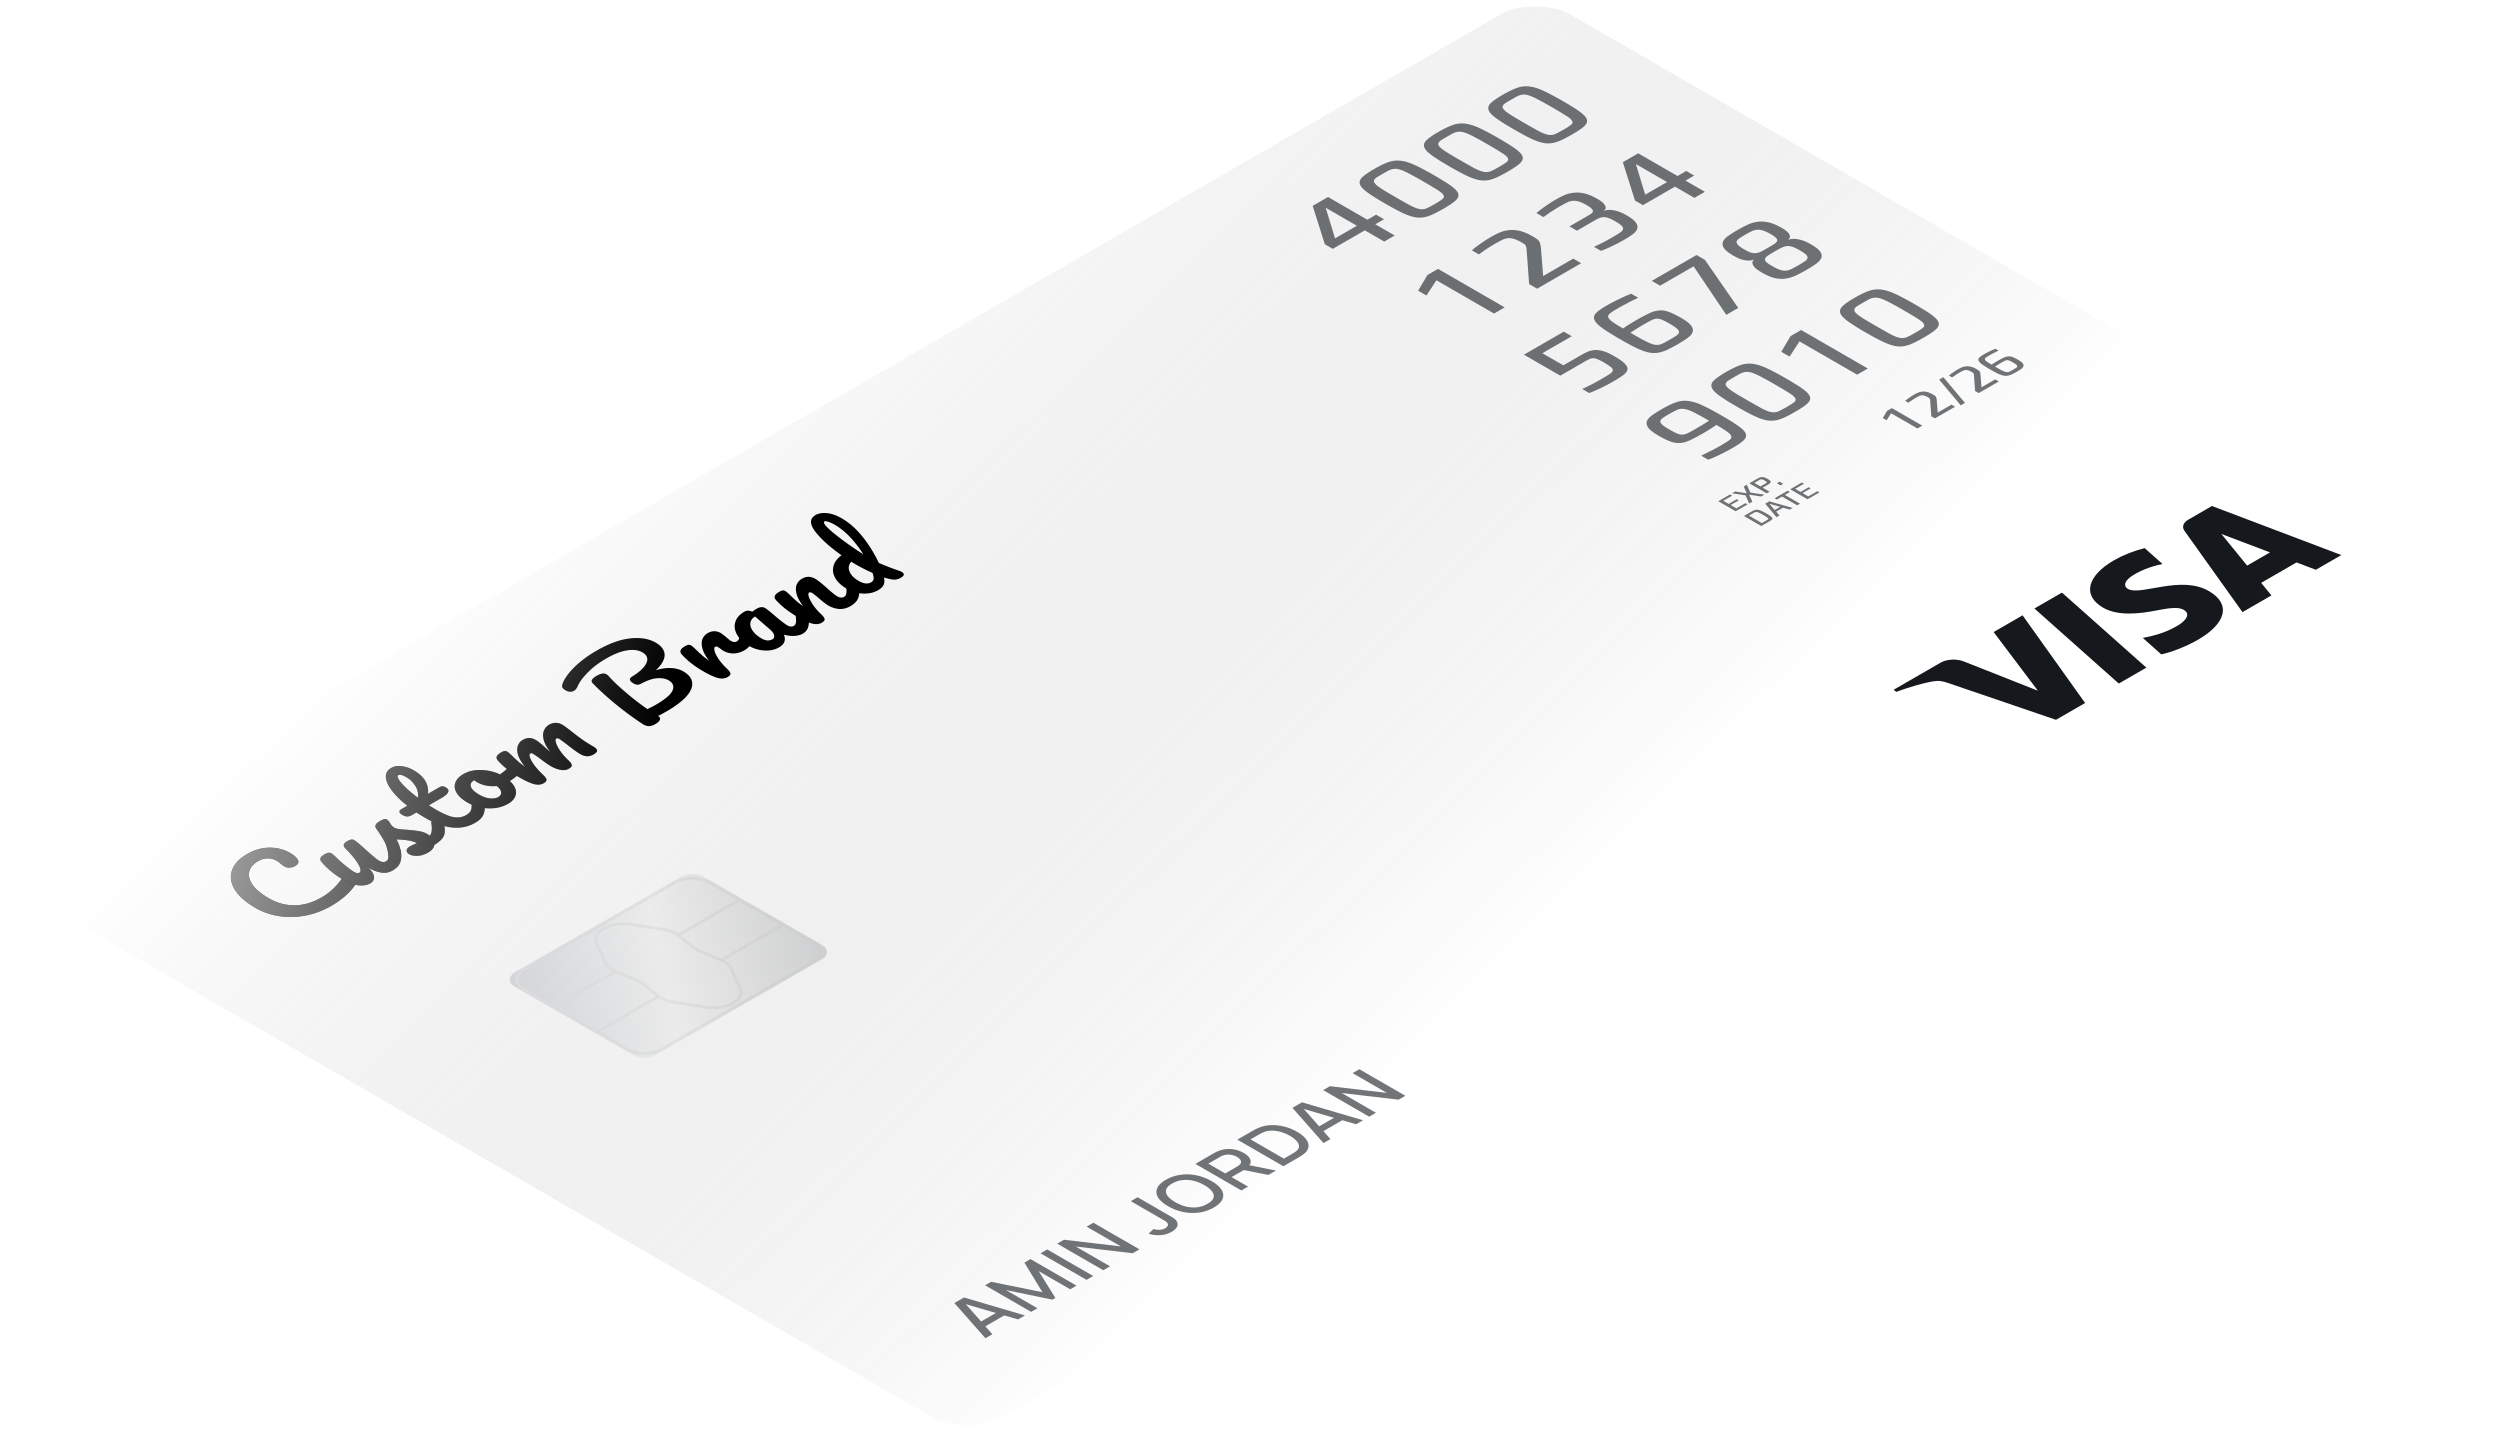 <svg xmlns="http://www.w3.org/2000/svg" width="1661" height="960" fill="none" viewBox="0 0 1661 960"><g filter="url(#card__a)"><g clip-path="url(#card__b)"><rect width="1176.76" height="740.843" fill="#fff" rx="26" transform="matrix(.866 -.5 .866 .5 0 588.596)"/><rect width="1176.76" height="740.843" fill="url(#card__c)" fill-opacity=".5" rx="26" transform="matrix(.866 -.5 .866 .5 0 588.596)"/><path fill="#15191D" d="m1342.8 412.827 41.55 58.245-19.36 11.176-71.44-24.387c-4.38-1.506-6.43-1.805-10.6-1.096-6.81 1.153-16.33 4.051-24.13 6.93l-1.63-1.441 31.16-17.991c2.04-1.177 4.74-1.893 7.62-2.018 2.88-.125 5.75.348 8.08 1.334l48.93 19.34-29.41-38.986 19.23-11.106Zm123.82-16.101c-18.72-10.899-45.67 3.464-53.89-1.489-2.5-1.508-2.8-4.472 1.8-7.926 5.6-3.919 12.95-6.886 21.25-8.586l-11.89-10.575c-7.55 1.967-14.42 4.697-20.29 8.064-18.1 10.451-21.15 23.4-7.41 31.468 10.14 5.983 25.06 3.964 35.42 1.932 10.62-2.109 15.26-2.199 18.34-.379 4.74 2.792 1.21 7.259-3.98 10.351-9.06 5.397-17.04 6.953-23.3 8.265l12.28 10.92c6.26-1.329 15.88-4.888 24.14-9.571 19.24-11.106 22.27-23.891 7.53-32.474Zm71.04-14.171 16.94-9.78-85.99-32.583-15.64 9.028c-1.68.956-2.83 2.184-3.29 3.525-.46 1.341-.21 2.733.72 3.995l38.52 53.958 19.22-11.1-6.81-8.351 23.49-13.565 12.84 4.873ZM1492 379.78l-17.11-21.001 32.3 12.234-15.19 8.767Zm-123.03 17.94 56.07 49.854-18.32 10.577-56.05-49.865 18.3-10.566Z"/><rect width="109.085" height="145.565" fill="url(#card__d)" fill-opacity=".46" rx="9" transform="matrix(-.866 -.5 .866 -.5 427.273 709.344)"/><path stroke="url(#card__e)" stroke-opacity=".19" stroke-width="2" d="m408.701 648.995-41.543 23.985m123.198-71.128-41.544 23.985m-11.483 39.686-41.544 23.986m123.198-71.129-41.543 23.985m61.582-12.415-68.706-39.668c-6.324-3.651-16.582-3.648-22.911.006l-100.277 57.895c-6.33 3.654-6.334 9.577-.01 13.228l68.706 39.667c6.325 3.652 16.582 3.649 22.912-.005l100.277-57.895c6.329-3.655 6.334-9.577.009-13.228Zm-78.802 3.818-10.904-8.587c-2.178-1.715-5.305-2.95-8.864-3.501l-22.696-3.51c-13.555-2.097-25.967 5.069-22.335 12.895l6.08 13.104c.954 2.054 3.093 3.86 6.064 5.117l14.873 6.296c1.332.563 2.506 1.242 3.483 2.01l10.904 8.588c2.178 1.715 5.305 2.95 8.864 3.5l22.696 3.511c13.555 2.097 25.967-5.07 22.335-12.895l-6.081-13.104c-.953-2.055-3.092-3.86-6.063-5.117l-14.873-6.296c-1.332-.564-2.506-1.242-3.483-2.011Z"/><path fill="#15191D" d="m653.729 893.134-20.656-23.399 6.391-3.69 40.528 11.926-4.607 2.66-37.066-10.834 1.146-.662 18.871 21.339-4.607 2.66Zm-1.745-6.965-4.164-2.404 15.966-9.218 4.164 2.404-15.966 9.218Zm32.1-10.561-30.592-17.662 4.013-2.317 34.09 6.885-11.988-19.645 4.055-2.342 30.571 17.65-4.204 2.428-20.926-12.082 11.075 17.794-2.017 1.164-30.841-6.381 20.947 12.093-4.183 2.415Zm36.826-21.261-30.592-17.663 4.437-2.562 30.592 17.663-4.437 2.562Zm11.096-6.407-30.592-17.662 4.501-2.599 37.785 4.434-22.732-13.125 4.501-2.598 30.592 17.662-4.501 2.599-37.806-4.446 22.753 13.137-4.501 2.598Zm45.482-25.547c-2.237 1.291-4.714 2.035-7.432 2.23a21.109 21.109 0 0 1-7.944-.957l3.354-3.139c1.147.434 2.464.614 3.951.54 1.486-.089 2.732-.424 3.737-1.004a4.412 4.412 0 0 0 1.571-1.496c.382-.613.367-1.242-.044-1.888-.269-.434-.708-.851-1.317-1.251a47.431 47.431 0 0 0-2.252-1.374l-20.799-12.008 4.501-2.599 20.799 12.008c.906.524 1.706.994 2.4 1.411.709.409 1.303.834 1.785 1.275.496.434.886.953 1.169 1.558.595 1.275.561 2.481-.104 3.617-.665 1.136-1.79 2.162-3.375 3.077Zm27.98-16.13a26.618 26.618 0 0 1-9.81 3.358c-3.497.465-7.015.338-10.555-.382a33.467 33.467 0 0 1-10.027-3.828c-3.158-1.823-5.368-3.753-6.629-5.788-1.247-2.044-1.461-4.071-.641-6.082.806-2.019 2.738-3.911 5.795-5.676a26.4 26.4 0 0 1 9.81-3.334 30.908 30.908 0 0 1 10.535.37 33.475 33.475 0 0 1 10.026 3.827c3.159 1.824 5.368 3.754 6.63 5.789 1.261 2.036 1.481 4.067.661 6.094-.82 2.011-2.751 3.895-5.795 5.652Zm-4.227-2.441c2.194-1.234 3.517-2.546 3.969-3.935.452-1.406.161-2.824-.873-4.255-1.049-1.439-2.741-2.833-5.078-4.182-2.337-1.35-4.738-2.319-7.201-2.908-2.479-.597-4.928-.761-7.349-.491-2.407.261-4.7 1.012-6.88 2.254-2.194 1.234-3.524 2.55-3.991 3.948-.452 1.39-.154 2.804.895 4.243 1.048 1.439 2.734 2.837 5.057 4.194 2.322 1.358 4.723 2.335 7.201 2.932 2.464.589 4.906.749 7.327.48a17.977 17.977 0 0 0 6.923-2.28Zm22.545-8.871-30.592-17.662 12.357-7.134c.297-.172.679-.376 1.146-.613.453-.245.913-.462 1.38-.65 1.968-.825 3.964-1.307 5.989-1.446a19.498 19.498 0 0 1 5.947.467 19.834 19.834 0 0 1 5.353 2.11c2.436 1.407 3.916 2.981 4.441 4.722.511 1.733-.26 3.445-2.312 5.137l-1.592 1.165-8.663 5.001 10.984 6.341-4.438 2.562Zm17.877-10.321-18.479-3.706 3.333-3.249 20.22 4.025-5.074 2.93Zm-28.629-1.011 7.749-4.474c.283-.163.581-.351.892-.564.325-.22.609-.441.849-.662.694-.645 1.033-1.291 1.018-1.937-.028-.654-.298-1.267-.808-1.839-.51-.573-1.14-1.075-1.891-1.509-.75-.433-1.614-.793-2.591-1.079a11.363 11.363 0 0 0-3.165-.455 9.552 9.552 0 0 0-3.376.576c-.397.131-.786.29-1.168.478-.368.18-.694.352-.977.515l-7.749 4.474 11.217 6.476Zm38.653-4.776-30.593-17.663 9.576-5.528c.283-.163.814-.462 1.592-.895a27.958 27.958 0 0 1 2.399-1.189c2.69-1.209 5.557-1.875 8.601-1.997 3.058-.13 6.095.193 9.111.97a33.122 33.122 0 0 1 8.391 3.399c2.606 1.504 4.582 3.127 5.928 4.869 1.332 1.733 1.885 3.482 1.66 5.248-.226 1.749-1.386 3.4-3.481 4.953-.608.466-1.295.928-2.059 1.385-.75.45-1.267.756-1.55.92l-9.575 5.528Zm.316-5.064 5.031-2.905a51.562 51.562 0 0 0 1.678-1.018c.637-.4 1.167-.772 1.592-1.115 1.259-1.071 1.846-2.187 1.761-3.347-.086-1.178-.674-2.343-1.765-3.495-1.091-1.153-2.507-2.232-4.249-3.238a27.474 27.474 0 0 0-5.693-2.478 21.527 21.527 0 0 0-6.032-.982 14.413 14.413 0 0 0-5.734 1.004c-.609.237-1.26.548-1.954.932-.693.368-1.273.686-1.741.956l-5.031 2.905 22.137 12.781Zm26.332-10.321-20.656-23.4 6.39-3.689 40.529 11.926-4.607 2.66-37.066-10.834 1.146-.662 18.871 21.339-4.607 2.66Zm-1.745-6.965-4.164-2.404 15.966-9.218 4.163 2.404-15.965 9.218Zm32.1-10.561-30.592-17.662 4.501-2.599 37.785 4.433-22.732-13.124 4.501-2.599 30.592 17.663-4.501 2.598-37.806-4.445 22.753 13.136-4.501 2.599Zm-28.891-603.898 6.199 20.344 14.519-8.382-20.718-11.962Zm32.962 10.986 12.9 7.448-6.967 4.022-12.9-7.448-21.29 12.293-5.278-3.047-8.089-25.496 10.222-5.902 26.125 15.083 5.795-3.345 5.277 3.046-5.795 3.346Zm31.457-28.694a240.766 240.766 0 0 0-7.492-4.175c-2.042-1.128-3.801-1.993-5.277-2.595-1.477-.652-2.758-1.066-3.844-1.242-1.129-.201-2.171-.201-3.126 0-.998.175-1.997.526-2.995 1.052-.999.526-2.192 1.19-3.581 1.992l-.521.301a104.313 104.313 0 0 0-3.451 2.067c-.911.577-1.519 1.153-1.823 1.73-.347.551-.346 1.153.001 1.805.305.626 1 1.379 2.086 2.256 1.086.828 2.584 1.843 4.495 3.047a463.608 463.608 0 0 0 7.297 4.288l.587.338c4.169 2.408 7.427 4.238 9.772 5.492 2.345 1.204 4.321 1.944 5.928 2.22 1.65.251 3.148.088 4.494-.488 1.346-.577 3.104-1.491 5.274-2.744l.521-.301c2.127-1.228 3.689-2.23 4.687-3.007 1.042-.802 1.324-1.667.846-2.595-.435-.952-1.717-2.093-3.845-3.422-2.128-1.379-5.277-3.273-9.447-5.68l-.586-.339Zm7.488-3.946c3.387 1.955 6.232 3.673 8.534 5.153 2.259 1.454 4.04 2.783 5.343 3.987 1.26 1.178 2.021 2.269 2.282 3.271.304.978.131 1.981-.52 3.008-.694 1.003-1.844 2.068-3.45 3.196-1.562 1.103-3.559 2.356-5.99 3.759-2.431 1.404-4.623 2.569-6.576 3.496-1.91.902-3.733 1.554-5.47 1.954-1.78.376-3.538.489-5.275.338-1.694-.176-3.561-.627-5.602-1.355-2.085-.752-4.387-1.78-6.906-3.084-2.562-1.33-5.537-2.972-8.925-4.928-5.299-3.059-9.295-5.592-11.988-7.598-2.737-2.031-4.301-3.836-4.692-5.416-.435-1.604.193-3.146 1.886-4.624 1.649-1.504 4.21-3.259 7.682-5.263 3.473-2.005 6.511-3.484 9.116-4.436 2.561-.977 5.232-1.34 8.011-1.089 2.735.226 5.862 1.129 9.38 2.709 3.474 1.555 7.861 3.862 13.16 6.922Zm35.238-20.722c-2.91-1.68-5.407-3.072-7.492-4.175-2.041-1.128-3.8-1.993-5.277-2.596-1.476-.651-2.758-1.065-3.843-1.241-1.129-.2-2.171-.201-3.126 0-.999.175-1.997.525-2.996 1.052a109.49 109.49 0 0 0-3.581 1.992l-.521.3a102.302 102.302 0 0 0-3.45 2.068c-.912.577-1.52 1.153-1.823 1.73-.347.551-.347 1.153.001 1.805.304.626.999 1.379 2.085 2.256 1.086.828 2.585 1.843 4.496 3.047a459.044 459.044 0 0 0 7.297 4.288l.586.338c4.17 2.408 7.427 4.238 9.772 5.492 2.346 1.204 4.322 1.944 5.928 2.22 1.651.251 3.148.088 4.494-.488 1.346-.577 3.104-1.491 5.274-2.744l.521-.301c2.127-1.228 3.69-2.23 4.688-3.007 1.043-.802 1.323-1.667.843-2.595-.43-.953-1.714-2.093-3.842-3.422-2.129-1.38-5.278-3.273-9.447-5.68l-.587-.339Zm7.488-3.947c3.388 1.956 6.228 3.674 8.538 5.154 2.26 1.454 4.04 2.783 5.34 3.986 1.26 1.179 2.02 2.269 2.28 3.272.31.978.13 1.981-.52 3.008-.69 1.003-1.84 2.068-3.45 3.196-1.56 1.103-3.56 2.356-5.99 3.759-2.429 1.404-4.621 2.569-6.575 3.496-1.91.902-3.733 1.554-5.469 1.954-1.78.376-3.539.489-5.276.338-1.693-.176-3.561-.627-5.602-1.355-2.084-.752-4.386-1.781-6.905-3.085-2.563-1.329-5.538-2.971-8.926-4.927-5.299-3.059-9.295-5.592-11.988-7.598-2.736-2.031-4.3-3.836-4.692-5.416-.435-1.604.194-3.146 1.886-4.624 1.649-1.504 4.21-3.259 7.683-5.263 3.472-2.005 6.511-3.484 9.116-4.436 2.561-.977 5.231-1.34 8.01-1.089 2.735.226 5.862 1.13 9.38 2.71 3.474 1.554 7.861 3.861 13.16 6.92Zm35.238-20.721c-2.91-1.68-5.41-3.072-7.49-4.175-2.04-1.129-3.8-1.994-5.28-2.596-1.48-.652-2.76-1.065-3.84-1.241-1.13-.2-2.17-.201-3.13 0-1 .175-2 .525-2.99 1.052-1 .526-2.2 1.19-3.58 1.992l-.53.3c-1.38.803-2.53 1.492-3.446 2.068-.912.577-1.519 1.153-1.823 1.73-.347.551-.347 1.153.001 1.804.304.627 1 1.38 2.086 2.257 1.082.828 2.582 1.843 4.492 3.047 1.96 1.178 4.39 2.608 7.3 4.288l.59.338c4.17 2.408 7.42 4.238 9.77 5.492 2.34 1.204 4.32 1.944 5.93 2.22 1.65.25 3.14.088 4.49-.488 1.35-.577 3.1-1.491 5.27-2.744l.53-.301c2.12-1.228 3.68-2.23 4.68-3.008 1.04-.802 1.33-1.666.85-2.594-.44-.953-1.72-2.093-3.85-3.422-2.12-1.38-5.27-3.273-9.44-5.68l-.59-.339Zm7.49-3.947c3.39 1.956 6.23 3.674 8.53 5.153 2.26 1.455 4.04 2.784 5.35 3.987 1.26 1.179 2.02 2.27 2.28 3.272.3.978.13 1.98-.52 3.008-.7 1.003-1.85 2.068-3.45 3.196-1.56 1.103-3.56 2.356-5.99 3.76-2.43 1.403-4.62 2.568-6.58 3.495-1.91.902-3.73 1.553-5.47 1.954-1.78.376-3.54.489-5.27.338-1.7-.176-3.56-.628-5.61-1.355-2.08-.752-4.38-1.78-6.9-3.085-2.56-1.329-5.54-2.971-8.93-4.927-5.295-3.06-9.291-5.592-11.984-7.598-2.737-2.031-4.301-3.836-4.693-5.416-.435-1.604.194-3.146 1.887-4.624 1.649-1.504 4.21-3.259 7.682-5.263 3.468-2.005 6.508-3.484 9.118-4.436 2.56-.977 5.23-1.34 8.01-1.089 2.73.226 5.86 1.13 9.38 2.71 3.47 1.554 7.86 3.861 13.16 6.92Zm-45.517 141.278-38.308-22.118-6.573 10.114-5.538-3.197 6.182-10.415 7.032-4.059 44.302 25.577-7.097 4.098Zm28.597-16.511-5.28-3.047-1.64-22.223c-.04-.928-.13-1.655-.26-2.181-.09-.552-.26-1.003-.52-1.354-.22-.376-.54-.69-.98-.94-.39-.276-.89-.59-1.5-.941-1.99-1.153-3.71-1.943-5.14-2.37-1.48-.451-2.85-.614-4.11-.489-1.255.125-2.558.526-3.903 1.202a88.87 88.87 0 0 0-4.558 2.481 100.429 100.429 0 0 0-4.688 2.857 180.177 180.177 0 0 0-3.32 2.218 234.4 234.4 0 0 1-2.8 1.993l-4.626-2.671c.825-.777 1.867-1.629 3.125-2.556 1.042-.802 2.366-1.742 3.972-2.82 1.562-1.103 3.45-2.293 5.664-3.571a60.312 60.312 0 0 1 5.6-2.857c1.91-.852 3.972-1.39 6.184-1.616 2.22-.275 4.6-.124 7.17.453 2.56.577 5.43 1.781 8.6 3.611.99.577 1.82 1.079 2.47 1.505.65.426 1.2.915 1.63 1.467.44.551.76 1.241.98 2.068.22.777.39 1.805.52 3.083l1.44 18.276 19.99-11.541 5.28 3.047-29.3 16.916Zm59.58-48.693c3.09 1.78 5.13 3.41 6.13 4.889 1 1.429 1.26 2.783.78 4.061-.43 1.254-1.43 2.457-2.99 3.61-1.52 1.128-3.26 2.255-5.21 3.383a118.229 118.229 0 0 1-6.25 3.383c-1.91.952-3.58 1.742-5.02 2.368a47.079 47.079 0 0 1-4.62 1.842l-4.62-2.671a70.432 70.432 0 0 0 3.51-1.654c1.13-.551 2.48-1.227 4.04-2.029 1.52-.827 3.19-1.767 5.01-2.82 1.91-1.102 3.45-2.042 4.62-2.819 1.18-.777 1.87-1.529 2.09-2.256.26-.752 0-1.529-.79-2.331-.82-.828-2.28-1.843-4.36-3.047-1.82-1.053-3.34-1.78-4.56-2.182-1.22-.451-2.32-.639-3.32-.564-1.04.05-2.04.3-3 .751-.95.451-2.06 1.04-3.32 1.767l-11.2 6.466-4.95-2.859 11.13-6.428a78.207 78.207 0 0 0 3-1.805c.78-.551 1.24-1.09 1.37-1.616.13-.577-.11-1.191-.72-1.843-.61-.652-1.72-1.442-3.32-2.37-2.09-1.203-3.85-2.018-5.28-2.445-1.48-.451-2.87-.602-4.17-.452-1.26.125-2.56.526-3.91 1.203-1.3.651-2.82 1.478-4.55 2.481a103.167 103.167 0 0 0-4.76 2.894c-1.3.853-2.41 1.592-3.32 2.218-1.04.752-1.97 1.416-2.8 1.993l-4.62-2.671c.87-.802 1.93-1.667 3.19-2.594 1.08-.827 2.41-1.767 3.97-2.819 1.56-1.103 3.45-2.293 5.66-3.572a61.445 61.445 0 0 1 5.6-2.856 20.197 20.197 0 0 1 6.25-1.654c2.22-.275 4.61-.124 7.17.453 2.56.577 5.43 1.781 8.6 3.611 2.26 1.304 3.75 2.445 4.49 3.423.74.978 1.09 1.805 1.05 2.482-.05.777-.44 1.429-1.17 1.955l.13.075c.99-.426 2.23-.639 3.71-.638 1.26.025 2.82.276 4.69.753 1.87.476 4.08 1.454 6.64 2.934Zm6.06-34.113 6.19 20.344 14.52-8.383-20.71-11.961Zm32.96 10.986 12.9 7.447-6.97 4.023-12.9-7.448-21.29 12.292-5.28-3.047-8.09-25.496 10.22-5.901 26.13 15.083 5.79-3.346 5.28 3.047-5.79 3.346Zm15.63 159.512c-4.26-2.457-7.63-4.3-10.1-5.529-2.52-1.254-4.63-1.994-6.32-2.22-1.69-.276-3.24-.113-4.62.488-1.35.577-3.06 1.466-5.15 2.669-1.78 1.028-3.21 1.905-4.3 2.632-1.08.726-1.69 1.453-1.82 2.18-.13.727.29 1.542 1.24 2.445.96.852 2.56 1.93 4.82 3.234 2.09 1.204 3.78 2.082 5.08 2.634 1.26.526 2.46.765 3.59.715 1.17-.075 2.38-.426 3.64-1.053 1.31-.651 3-1.578 5.08-2.781l3.78-2.181c1.08-.676 1.99-1.253 2.73-1.729.87-.551 1.65-1.052 2.35-1.504Zm8.2-3.533c5.08 2.934 8.95 5.367 11.6 7.297 2.65 1.881 4.21 3.586 4.69 5.115.48 1.479-.06 2.921-1.63 4.324-1.51 1.379-3.9 3.008-7.16 4.887-2.3 1.328-4.43 2.481-6.38 3.459-1.95.977-3.67 1.791-5.14 2.443-1.7.777-3.28 1.416-4.76 1.917l-4.62-2.671c1.43-.727 2.97-1.491 4.62-2.293 1.39-.702 2.93-1.491 4.62-2.368 1.74-.902 3.48-1.88 5.21-2.932 1.91-1.153 3.37-2.093 4.37-2.819.99-.777 1.38-1.58 1.17-2.407-.18-.852-1.05-1.855-2.61-3.009-1.56-1.153-4-2.683-7.3-4.588-.65.476-1.41.99-2.28 1.541-1.43.977-3.58 2.293-6.44 3.947-3.39 1.955-6.25 3.483-8.6 4.586-2.34 1.103-4.53 1.741-6.57 1.917-2.09.15-4.22-.152-6.39-.904-2.21-.778-4.88-2.069-8.01-3.875-3.39-1.956-5.67-3.698-6.84-5.228-1.13-1.554-1.48-3.008-1.05-4.362.48-1.378 1.61-2.707 3.39-3.985 1.82-1.303 3.97-2.669 6.44-4.098 3.48-2.004 6.52-3.483 9.12-4.435 2.56-.977 5.23-1.34 8.01-1.089 2.74.226 5.86 1.129 9.38 2.709 3.48 1.555 7.86 3.862 13.16 6.921Zm35.24-20.721c-2.91-1.68-5.41-3.072-7.49-4.175-2.04-1.129-3.8-1.994-5.28-2.596-1.48-.652-2.76-1.066-3.84-1.241-1.13-.201-2.17-.201-3.13-.001-1 .176-2 .526-2.99 1.053-1 .526-2.2 1.19-3.59 1.992l-.52.301c-1.39.802-2.54 1.491-3.45 2.067-.91.577-1.52 1.153-1.82 1.73-.35.551-.35 1.153 0 1.804.3.627 1 1.379 2.09 2.257 1.08.827 2.58 1.843 4.49 3.047 1.96 1.178 4.39 2.608 7.3 4.288l.58.338c4.17 2.408 7.43 4.238 9.78 5.492 2.34 1.204 4.32 1.944 5.93 2.22 1.65.251 3.14.088 4.49-.488 1.34-.577 3.1-1.491 5.27-2.744l.52-.301c2.13-1.228 3.69-2.231 4.69-3.008 1.04-.802 1.33-1.666.85-2.594-.44-.953-1.72-2.094-3.85-3.423-2.13-1.379-5.27-3.272-9.44-5.679l-.59-.339Zm7.49-3.947c3.38 1.956 6.23 3.674 8.53 5.153 2.26 1.455 4.04 2.784 5.34 3.987 1.26 1.179 2.02 2.269 2.29 3.272.3.978.13 1.981-.52 3.008-.7 1.003-1.85 2.068-3.45 3.196-1.57 1.103-3.56 2.356-5.99 3.759s-4.63 2.569-6.58 3.496c-1.91.902-3.73 1.553-5.47 1.954-1.78.376-3.54.488-5.27.338-1.7-.176-3.57-.628-5.61-1.355-2.08-.752-4.38-1.781-6.9-3.085-2.56-1.329-5.54-2.971-8.93-4.927-5.3-3.06-9.29-5.592-11.99-7.598-2.73-2.031-4.3-3.836-4.69-5.416-.43-1.604.2-3.146 1.89-4.625 1.65-1.503 4.21-3.258 7.68-5.263 3.47-2.004 6.51-3.483 9.12-4.435 2.56-.977 5.23-1.34 8.01-1.089 2.73.226 5.86 1.129 9.38 2.709 3.47 1.555 7.86 3.862 13.16 6.921Zm47.49-2.369-38.31-22.117-6.57 10.114-5.54-3.197 6.18-10.415 7.03-4.06 44.31 25.578-7.1 4.097Zm30.47-43.02c-2.91-1.68-5.41-3.072-7.49-4.175-2.04-1.129-3.8-1.994-5.28-2.596-1.47-.652-2.75-1.066-3.84-1.241-1.13-.201-2.17-.201-3.13-.001-1 .175-1.99.526-2.99 1.052-1 .527-2.19 1.191-3.58 1.993l-.52.3c-1.39.802-2.54 1.492-3.45 2.068-.92.576-1.52 1.153-1.83 1.729-.34.552-.34 1.153 0 1.805.31.627 1 1.379 2.09 2.257 1.08.827 2.58 1.843 4.49 3.046 1.96 1.179 4.39 2.608 7.3 4.288l.59.339c4.17 2.407 7.42 4.238 9.77 5.492 2.35 1.204 4.32 1.943 5.93 2.219 1.65.251 3.15.089 4.49-.488 1.35-.576 3.11-1.491 5.28-2.744l.52-.3c2.12-1.228 3.69-2.231 4.68-3.008 1.05-.802 1.33-1.667.85-2.594-.43-.953-1.72-2.094-3.84-3.423-2.13-1.379-5.28-3.272-9.45-5.679l-.59-.339Zm7.49-3.947c3.39 1.956 6.23 3.674 8.53 5.153 2.26 1.455 4.04 2.784 5.35 3.987 1.26 1.179 2.02 2.269 2.28 3.272.3.978.13 1.98-.52 3.008-.69 1.003-1.84 2.068-3.45 3.196-1.56 1.102-3.56 2.355-5.99 3.759-2.43 1.403-4.62 2.569-6.58 3.496-1.91.902-3.73 1.553-5.47 1.954-1.78.376-3.54.488-5.27.338-1.7-.176-3.56-.628-5.6-1.355-2.09-.753-4.39-1.781-6.91-3.085-2.56-1.329-5.54-2.971-8.92-4.927-5.3-3.06-9.3-5.592-11.99-7.598-2.74-2.031-4.3-3.837-4.7-5.416-.43-1.604.2-3.146 1.89-4.625 1.65-1.504 4.21-3.258 7.68-5.263 3.48-2.005 6.51-3.483 9.12-4.435 2.56-.977 5.23-1.34 8.01-1.089 2.74.226 5.86 1.129 9.38 2.709 3.47 1.555 7.86 3.862 13.16 6.921Zm-199.37 34.634c3.39 1.956 5.76 3.649 7.11 5.078 1.34 1.379 1.91 2.683 1.69 3.911-.21 1.228-1.17 2.457-2.86 3.685-1.65 1.203-3.8 2.568-6.45 4.097-2.3 1.328-4.42 2.481-6.38 3.458-1.95.978-3.64 1.78-5.08 2.406a51.067 51.067 0 0 1-4.68 1.879l-4.63-2.67c1.08-.476 2.3-1.053 3.65-1.729a276.8 276.8 0 0 0 4.1-2.068c1.56-.852 3.3-1.829 5.21-2.932 2.25-1.303 4.01-2.368 5.27-3.195 1.26-.827 1.95-1.604 2.08-2.331.18-.752-.26-1.529-1.3-2.332-1-.827-2.61-1.88-4.82-3.159-1.65-.953-3.02-1.643-4.11-2.069-1.04-.451-1.99-.652-2.86-.602-.87 0-1.72.213-2.54.639-.87.401-1.91.952-3.13 1.654l-16.08 9.284-24.17-13.954 26.5-15.3 5.28 3.047-19.54 11.277 13.95 8.05 10.74-6.203c1.69-.977 3.3-1.829 4.82-2.556a14.091 14.091 0 0 1 4.95-1.353c1.69-.175 3.6.026 5.73.603 2.13.577 4.64 1.705 7.55 3.385Zm37.07-21.397c-2.09-1.204-3.78-2.082-5.08-2.633-1.31-.602-2.52-.878-3.65-.828-1.13.05-2.35.4-3.65 1.052-1.3.651-3.02 1.591-5.14 2.819-1.44.827-2.69 1.579-3.78 2.256-1.08.676-2 1.253-2.73 1.729-.87.551-1.63 1.04-2.28 1.466l1.56.903a370.33 370.33 0 0 0 6.65 3.761c1.82.953 3.41 1.718 4.75 2.295 1.31.552 2.48.903 3.52 1.053 1 .126 1.98.088 2.93-.112.96-.25 1.95-.651 3-1.203 1.04-.551 2.3-1.253 3.77-2.105 1.78-1.027 3.21-1.904 4.3-2.631 1.08-.727 1.69-1.454 1.82-2.181.13-.727-.28-1.516-1.24-2.369-.91-.877-2.49-1.968-4.75-3.272Zm7.16-4.135c3.39 1.956 5.67 3.698 6.84 5.228 1.13 1.504 1.48 2.933 1.04 4.287-.43 1.353-1.56 2.682-3.38 3.985-1.78 1.278-3.95 2.657-6.51 4.135-2.43 1.404-4.62 2.569-6.58 3.496-1.91.902-3.73 1.554-5.47 1.954-1.78.376-3.54.488-5.27.338-1.7-.176-3.56-.628-5.6-1.355-2.09-.752-4.39-1.781-6.91-3.085-2.56-1.329-5.54-2.971-8.92-4.927-5.3-3.059-9.3-5.592-11.99-7.598-2.7-2.056-4.28-3.849-4.76-5.378-.52-1.555-.05-3.008 1.43-4.362 1.48-1.403 3.75-2.995 6.84-4.774 2.34-1.353 4.51-2.506 6.51-3.458a121.61 121.61 0 0 1 5.14-2.444 65.658 65.658 0 0 1 4.69-1.954l4.63 2.671c-1.26.626-2.61 1.278-4.04 1.954-1.22.602-2.58 1.316-4.1 2.143-1.52.777-3.06 1.616-4.63 2.518l-2.01 1.166c-1.83 1.052-3.2 1.967-4.11 2.744-.91.727-1.26 1.529-1.04 2.406.22.828 1.13 1.83 2.74 3.009 1.56 1.153 3.93 2.645 7.1 4.476.65-.426 1.39-.927 2.21-1.504.74-.476 1.65-1.052 2.74-1.729a115.62 115.62 0 0 1 3.78-2.255c3.38-1.955 6.25-3.484 8.59-4.586 2.34-1.103 4.56-1.729 6.64-1.879 2.09-.201 4.21.101 6.39.903 2.21.778 4.88 2.069 8.01 3.875Zm38.18-6.469-7.95 4.586-21.7-32.23-22.27 12.856-5.54-3.197 29.76-17.179 5.53 3.197 22.17 31.967Zm40.76-38.356c-1.87-1.079-3.47-1.831-4.82-2.257-1.3-.452-2.52-.602-3.65-.452-1.17.125-2.39.501-3.64 1.127-1.26.627-2.78 1.454-4.56 2.481-1.78 1.028-3.21 1.905-4.3 2.632-1.08.726-1.73 1.428-1.95 2.105-.26.652-.02 1.366.72 2.144.78.752 2.1 1.667 3.97 2.745 2.09 1.204 3.84 2.044 5.28 2.521 1.39.451 2.69.627 3.91.527 1.25-.125 2.49-.489 3.71-1.09 1.26-.627 2.75-1.441 4.49-2.443 1.74-1.003 3.13-1.855 4.17-2.557 1.08-.726 1.71-1.441 1.88-2.143.22-.727-.06-1.491-.84-2.294-.83-.827-2.28-1.843-4.37-3.046Zm-19.02-10.608c-2.09-1.203-3.85-2.018-5.28-2.445-1.43-.476-2.78-.652-4.04-.527-1.21.1-2.43.451-3.64 1.052-1.18.577-2.54 1.316-4.11 2.218-1.56.902-2.86 1.704-3.9 2.406-1 .677-1.61 1.378-1.83 2.105-.17.702.14 1.479.92 2.332.78.802 2.21 1.805 4.3 3.009 1.69.978 3.12 1.655 4.3 2.031 1.21.351 2.36.464 3.45.339 1.13-.15 2.3-.526 3.52-1.127 1.17-.627 2.6-1.429 4.29-2.406 1.7-.977 3.09-1.804 4.17-2.481 1.04-.702 1.67-1.366 1.89-1.993.26-.651.06-1.316-.59-1.993-.61-.702-1.76-1.542-3.45-2.52Zm26.64 6.736c3.08 1.78 5.12 3.41 6.12 4.89 1 1.429 1.22 2.807.66 4.136-.52 1.303-1.67 2.594-3.45 3.872-1.78 1.279-3.93 2.644-6.45 4.098-2.52 1.453-4.88 2.694-7.09 3.721-2.22 1.028-4.48 1.704-6.78 2.03-2.26.3-4.64.174-7.16-.378-2.52-.602-5.32-1.793-8.41-3.573-2.56-1.48-4.27-2.746-5.14-3.799-.83-1.078-1.26-1.981-1.31-2.708-.04-.827.33-1.542 1.11-2.143l-.13-.075c-.96.451-2.08.676-3.39.676-1.17.025-2.6-.176-4.3-.602-1.65-.452-3.6-1.33-5.86-2.634-3.17-1.83-5.26-3.485-6.25-4.964-1-1.48-1.24-2.871-.72-4.174.47-1.329 1.58-2.62 3.32-3.873 1.78-1.278 3.86-2.606 6.25-3.985a84.19 84.19 0 0 1 6.83-3.571c2.22-1.027 4.47-1.678 6.78-1.954 2.25-.3 4.66-.162 7.23.415 2.56.577 5.42 1.781 8.59 3.612 2.26 1.304 3.76 2.444 4.5 3.422.74.978 1.09 1.805 1.04 2.482-.04.777-.43 1.429-1.17 1.955l.13.076c1-.426 2.24-.639 3.71-.639 1.26.025 2.83.276 4.69.753 1.87.476 4.09 1.455 6.65 2.934Zm-50.08 177.312-11.56-6.673 7.78-4.491 1.43.824-5.88 3.393 3.57 2.061 5.42-3.129 1.32.766-5.41 3.128 3.8 2.198 5.98-3.452 1.43.824-7.88 4.551Zm16.97-9.797-8.07-1.248 2.17 4.651-2.09 1.206-2.46-5.386-8.96-1.365 2.09-1.206 7.7 1.188-2.04-4.454 2.07-1.196 2.37 5.17 9.32 1.424-2.1 1.216Zm2.27-10.592c-.53-.301-.96-.517-1.3-.648a2.05 2.05 0 0 0-.9-.187 2.05 2.05 0 0 0-.86.226c-.29.137-.64.33-1.07.578l-2.72 1.569 4.08 2.355 2.77-1.598c.43-.248.76-.454 1-.618.24-.163.36-.32.37-.471.02-.157-.07-.323-.29-.5-.22-.183-.59-.419-1.08-.706Zm1.98-1.128c.83.477 1.4.896 1.7 1.256.31.346.42.673.34.981-.08.294-.32.585-.73.873-.39.281-.89.591-1.47.931l-3.15 1.814 4.61 2.66-1.9 1.098-11.56-6.672 4.96-2.864c.55-.32 1.08-.598 1.58-.833a4.68 4.68 0 0 1 1.56-.432c.55-.052 1.14.01 1.79.187.65.17 1.41.504 2.27 1.001Zm8.6 4.301-2.43-1.403 1.76-1.02 2.43 1.403-1.76 1.02Zm-11.4 19.769c-1.12-.647-2.01-1.128-2.67-1.442-.67-.321-1.22-.517-1.67-.589-.43-.079-.8-.052-1.12.078-.31.131-.69.324-1.14.579l-2.98 1.726 8.54 4.935 3.13-1.804c.43-.248.76-.458.98-.628.22-.176.27-.376.16-.598-.13-.229-.44-.513-.94-.853-.51-.347-1.27-.815-2.29-1.404Zm1.9-1.118c1.2.694 2.13 1.276 2.79 1.747.64.464 1.05.886 1.2 1.266.16.366.08.722-.25 1.069-.34.34-.89.732-1.66 1.177l-5.41 3.118-11.55-6.672 5.28-3.05c.75-.432 1.42-.742 2.02-.932a4.368 4.368 0 0 1 1.94-.156c.69.085 1.48.324 2.36.716.88.393 1.98.965 3.28 1.717Zm2.09-6.406 3.5 4.14 3.65-2.108-7.15-2.032Zm13.47 3.877-4.46-1.266-4.51 2.598 2.2 2.581-1.97 1.137-7.52-9.006 2.67-1.54 15.58 4.349-1.99 1.147Zm-3.22-9.759 10.07 5.809-1.89 1.088-10.06-5.809-3.4 1.961-1.49-.863 8.66-5.001 1.5.863-3.39 1.952Zm15.1 2.901-11.55-6.673 7.78-4.491 1.42.824-5.87 3.393 3.57 2.061 5.41-3.128 1.33.765-5.42 3.128 3.81 2.198 5.98-3.452 1.42.824-7.88 4.551Zm73-47.049-17.49-10.097-3 4.617-2.53-1.46 2.82-4.754 3.21-1.854 20.23 11.677-3.24 1.871Zm11.63-6.717-2.41-1.391-.75-10.145a5.351 5.351 0 0 0-.12-.996 1.373 1.373 0 0 0-.24-.618 1.084 1.084 0 0 0-.44-.429 9.421 9.421 0 0 0-.69-.43c-.91-.526-1.69-.887-2.35-1.082-.67-.206-1.29-.28-1.87-.223-.57.057-1.17.24-1.78.549-.6.297-1.29.675-2.08 1.133-.84.48-1.55.915-2.14 1.304-.6.389-1.1.726-1.52 1.012-.47.344-.9.647-1.28.91l-2.11-1.219c.38-.355.85-.744 1.43-1.167a33.96 33.96 0 0 1 1.81-1.287 33.72 33.72 0 0 1 2.59-1.631c.83-.48 1.68-.915 2.55-1.304a9.267 9.267 0 0 1 2.83-.738c1.01-.125 2.1-.057 3.27.207 1.17.263 2.48.813 3.92 1.649.46.263.84.492 1.13.686.3.195.55.418.75.67.2.252.34.567.44.944.1.355.18.824.24 1.408l.66 8.343 9.13-5.268 2.41 1.391-13.38 7.722Zm19.96-10.286-2.83 1.63-14.34-17.1 2.8-1.613 14.37 17.083Zm9.13-6.506-2.41-1.391-.75-10.146a5.35 5.35 0 0 0-.12-.995 1.373 1.373 0 0 0-.24-.618 1.19 1.19 0 0 0-.45-.43c-.17-.126-.4-.269-.68-.429-.91-.527-1.7-.887-2.35-1.082-.67-.206-1.3-.281-1.87-.223-.58.057-1.17.24-1.79.549a50.647 50.647 0 0 0-4.22 2.436c-.59.389-1.1.727-1.51 1.013-.48.343-.91.646-1.28.91l-2.11-1.22c.37-.354.85-.743 1.42-1.167.48-.366 1.08-.795 1.82-1.287.71-.503 1.57-1.047 2.58-1.63.83-.481 1.69-.915 2.56-1.304a9.13 9.13 0 0 1 2.82-.738c1.01-.126 2.1-.057 3.27.207 1.17.263 2.48.813 3.93 1.648.46.264.83.493 1.13.687.3.195.54.418.74.67.2.252.35.566.45.944.1.355.18.824.24 1.408l.66 8.343 9.12-5.269 2.41 1.391-13.37 7.723Zm22.83-20.294c-.95-.549-1.72-.95-2.32-1.202-.59-.275-1.15-.401-1.66-.378-.52.023-1.07.183-1.67.481-.59.297-1.38.726-2.35 1.287-.65.377-1.23.72-1.72 1.029-.5.309-.91.572-1.25.79-.4.251-.74.474-1.04.669l.71.412c1.19.687 2.21 1.259 3.04 1.717.83.435 1.55.785 2.17 1.048.59.252 1.13.412 1.61.481a4 4 0 0 0 1.33-.051 6.48 6.48 0 0 0 1.37-.55c.48-.251 1.05-.572 1.72-.961.82-.469 1.47-.869 1.97-1.201.49-.332.77-.663.83-.995.06-.332-.13-.693-.57-1.082-.41-.401-1.14-.899-2.17-1.494Zm3.27-1.888c1.55.893 2.59 1.689 3.12 2.387.52.687.68 1.339.48 1.957-.2.618-.71 1.225-1.54 1.82-.82.583-1.81 1.212-2.98 1.887a43.016 43.016 0 0 1-3 1.596c-.87.412-1.7.71-2.5.893a8.17 8.17 0 0 1-2.4.154c-.78-.081-1.63-.287-2.56-.619-.95-.343-2-.813-3.15-1.408-1.17-.607-2.53-1.357-4.08-2.25-2.42-1.396-4.24-2.553-5.47-3.468-1.23-.939-1.95-1.757-2.17-2.455-.24-.71-.02-1.374.65-1.992.67-.64 1.71-1.367 3.12-2.179a43.517 43.517 0 0 1 2.97-1.579c.89-.446 1.68-.818 2.35-1.115.77-.355 1.49-.652 2.14-.893l2.11 1.22c-.57.286-1.19.583-1.84.892-.55.274-1.18.6-1.87.978-.7.355-1.4.738-2.11 1.15l-.92.532c-.84.48-1.46.898-1.88 1.253-.41.331-.57.698-.47 1.098.1.378.51.836 1.25 1.374.71.526 1.79 1.207 3.24 2.043.3-.194.63-.423 1.01-.686.34-.218.75-.481 1.25-.79.49-.309 1.07-.652 1.72-1.029 1.55-.893 2.86-1.591 3.93-2.094 1.07-.503 2.08-.789 3.03-.858.95-.091 1.92.046 2.91.413 1.01.355 2.23.944 3.66 1.768Z" opacity=".6"/><path fill="#000" d="M219.109 605.872c-5.37 3.1-11.011 5.236-16.924 6.408-5.958 1.146-11.804 1.288-17.537.427-5.734-.861-10.994-2.674-15.78-5.437-6.638-3.832-11.29-7.951-13.956-12.356-2.62-4.431-3.187-8.693-1.7-12.784 1.442-4.118 4.781-7.687 10.016-10.71 4.873-2.813 9.838-4.22 14.894-4.219 5.01-.025 9.57 1.149 13.679 3.521 2.755 1.59 4.471 3.154 5.149 4.692.723 1.512.182 2.789-1.623 3.831-1.263.73-2.55 1.133-3.859 1.211a6.394 6.394 0 0 1-3.656-.861c-.407-.234-1.062-.716-1.965-1.446-1.084-.939-2.032-1.643-2.845-2.112-4.109-2.372-8.352-2.295-12.73.232-2.978 1.72-4.85 3.922-5.616 6.606-.766 2.684-.087 5.603 2.036 8.757 2.079 3.128 5.714 6.191 10.907 9.189 5.419 3.129 11.13 4.68 17.134 4.656 5.958-.051 11.893-1.783 17.805-5.197 2.933-1.693 5.528-3.608 7.784-5.745 2.255-2.189 4.443-4.781 6.563-7.778.406-.547.835-.951 1.286-1.212.722-.417 1.534-.573 2.437-.468.903.104 1.784.404 2.642.899 2.754 1.591 3.297 3.623 1.628 6.099-1.804 2.658-4.105 5.186-6.902 7.583a62.216 62.216 0 0 1-8.867 6.214Z"/><path fill="url(#card__f)" d="M219.109 605.872c-5.37 3.1-11.011 5.236-16.924 6.408-5.958 1.146-11.804 1.288-17.537.427-5.734-.861-10.994-2.674-15.78-5.437-6.638-3.832-11.29-7.951-13.956-12.356-2.62-4.431-3.187-8.693-1.7-12.784 1.442-4.118 4.781-7.687 10.016-10.71 4.873-2.813 9.838-4.22 14.894-4.219 5.01-.025 9.57 1.149 13.679 3.521 2.755 1.59 4.471 3.154 5.149 4.692.723 1.512.182 2.789-1.623 3.831-1.263.73-2.55 1.133-3.859 1.211a6.394 6.394 0 0 1-3.656-.861c-.407-.234-1.062-.716-1.965-1.446-1.084-.939-2.032-1.643-2.845-2.112-4.109-2.372-8.352-2.295-12.73.232-2.978 1.72-4.85 3.922-5.616 6.606-.766 2.684-.087 5.603 2.036 8.757 2.079 3.128 5.714 6.191 10.907 9.189 5.419 3.129 11.13 4.68 17.134 4.656 5.958-.051 11.893-1.783 17.805-5.197 2.933-1.693 5.528-3.608 7.784-5.745 2.255-2.189 4.443-4.781 6.563-7.778.406-.547.835-.951 1.286-1.212.722-.417 1.534-.573 2.437-.468.903.104 1.784.404 2.642.899 2.754 1.591 3.297 3.623 1.628 6.099-1.804 2.658-4.105 5.186-6.902 7.583a62.216 62.216 0 0 1-8.867 6.214Z"/><path fill="#000" d="M245.004 590.922c-2.031 1.172-4.627 1.602-7.787 1.289a22.998 22.998 0 0 1-8.939-2.973c-3.387-1.956-6.254-3.872-8.603-5.749a52.21 52.21 0 0 1-6.775-6.49c-.903-1.043-1.242-1.968-1.017-2.776.225-.808 1.218-1.72 2.978-2.736.993-.573 1.828-.873 2.505-.899a3.476 3.476 0 0 1 2.031.47c.362.208 1.333 1.055 2.913 2.541a65.228 65.228 0 0 0 3.455 3.246c3.839 3.258 6.549 5.344 8.129 6.256.949.548 1.739.874 2.371.978a2.502 2.502 0 0 0 1.625-.313c.677-.39.834-1.263.472-2.619-.316-1.381-1.288-3.193-2.914-5.434-1.582-2.268-3.84-4.875-6.776-7.82-.994-.991-1.423-1.864-1.288-2.62.18-.781 1.015-1.602 2.504-2.462 1.038-.599 1.895-.938 2.572-1.016.632-.104 1.287.039 1.964.43 1.129.652 3.658 2.764 7.588 6.335 4.516 4.067 7.452 6.491 8.806 7.273.858.495 1.716.782 2.574.861.812.052 1.512-.091 2.099-.43.902-.521 1.421-1.446 1.555-2.775.135-1.382-.002-3.389-.409-6.021-.091-.678.202-1.212.879-1.603.587-.338 1.309-.442 2.167-.312.903.105 1.828.43 2.776.978 1.807 1.043 2.778 2.098 2.914 3.167.453 2.502.318 4.848-.403 7.037-.675 2.163-2.435 4.065-5.278 5.706-2.166 1.251-4.603 1.694-7.312 1.328-2.663-.391-5.508-1.46-8.533-3.207 2.303 2.216 3.523 4.249 3.659 6.099.092 1.825-.743 3.245-2.502 4.261Z"/><path fill="url(#card__g)" d="M245.004 590.922c-2.031 1.172-4.627 1.602-7.787 1.289a22.998 22.998 0 0 1-8.939-2.973c-3.387-1.956-6.254-3.872-8.603-5.749a52.21 52.21 0 0 1-6.775-6.49c-.903-1.043-1.242-1.968-1.017-2.776.225-.808 1.218-1.72 2.978-2.736.993-.573 1.828-.873 2.505-.899a3.476 3.476 0 0 1 2.031.47c.362.208 1.333 1.055 2.913 2.541a65.228 65.228 0 0 0 3.455 3.246c3.839 3.258 6.549 5.344 8.129 6.256.949.548 1.739.874 2.371.978a2.502 2.502 0 0 0 1.625-.313c.677-.39.834-1.263.472-2.619-.316-1.381-1.288-3.193-2.914-5.434-1.582-2.268-3.84-4.875-6.776-7.82-.994-.991-1.423-1.864-1.288-2.62.18-.781 1.015-1.602 2.504-2.462 1.038-.599 1.895-.938 2.572-1.016.632-.104 1.287.039 1.964.43 1.129.652 3.658 2.764 7.588 6.335 4.516 4.067 7.452 6.491 8.806 7.273.858.495 1.716.782 2.574.861.812.052 1.512-.091 2.099-.43.902-.521 1.421-1.446 1.555-2.775.135-1.382-.002-3.389-.409-6.021-.091-.678.202-1.212.879-1.603.587-.338 1.309-.442 2.167-.312.903.105 1.828.43 2.776.978 1.807 1.043 2.778 2.098 2.914 3.167.453 2.502.318 4.848-.403 7.037-.675 2.163-2.435 4.065-5.278 5.706-2.166 1.251-4.603 1.694-7.312 1.328-2.663-.391-5.508-1.46-8.533-3.207 2.303 2.216 3.523 4.249 3.659 6.099.092 1.825-.743 3.245-2.502 4.261Z"/><path fill="#000" d="M283.446 570.448c-2.346 1.354-4.693 2.084-7.04 2.188-2.303.077-4.131-.275-5.486-1.057-1.174-.678-1.761-1.512-1.762-2.502 0-.991.834-1.968 2.504-2.932.587-.339 1.331-.69 2.234-1.055l2.031-.938c-1.219-.652-2.596-1.134-4.131-1.447a32.983 32.983 0 0 0-4.741-.705 89.236 89.236 0 0 0-4.604-.313c1.265 2.346 2.079 4.431 2.441 6.255.407 1.799.589 3.623.545 5.473 0 .939-.451 1.668-1.353 2.189-.722.417-1.557.612-2.505.586-.993-.052-1.874-.3-2.641-.743-.904-.521-1.423-1.186-1.559-1.994l-.204-1.134c-.588-3.206-1.244-5.747-1.968-7.623-.542-1.199-1.378-2.724-2.508-4.575a127.556 127.556 0 0 0-3.795-5.708c-1.129-1.642-.34-3.245 2.368-4.808 1.263-.73 2.256-1.173 2.978-1.329.722-.156 1.332-.091 1.828.196.271.156.61.456 1.017.899.406.443.745.926 1.016 1.447.813 1.407 1.785 2.437 2.913 3.089.678.391 1.649.691 2.913.9 1.309.182 3.069.339 5.281.47 3.341.261 6.05.574 8.126.939 2.077.314 3.905.926 5.486 1.839.452.261 1.039.652 1.761 1.173 1.353-1.772 1.668-4.587.943-8.444-.09-.678.203-1.212.88-1.603.586-.338 1.308-.442 2.166-.312.903.104 1.829.43 2.777.978 1.716.991 2.687 2.046 2.913 3.167.544 2.919.297 5.278-.74 7.076-1.038 1.746-3.023 3.518-5.956 5.315-.27 1.929-1.646 3.61-4.128 5.043Z"/><path fill="url(#card__h)" d="M283.446 570.448c-2.346 1.354-4.693 2.084-7.04 2.188-2.303.077-4.131-.275-5.486-1.057-1.174-.678-1.761-1.512-1.762-2.502 0-.991.834-1.968 2.504-2.932.587-.339 1.331-.69 2.234-1.055l2.031-.938c-1.219-.652-2.596-1.134-4.131-1.447a32.983 32.983 0 0 0-4.741-.705 89.236 89.236 0 0 0-4.604-.313c1.265 2.346 2.079 4.431 2.441 6.255.407 1.799.589 3.623.545 5.473 0 .939-.451 1.668-1.353 2.189-.722.417-1.557.612-2.505.586-.993-.052-1.874-.3-2.641-.743-.904-.521-1.423-1.186-1.559-1.994l-.204-1.134c-.588-3.206-1.244-5.747-1.968-7.623-.542-1.199-1.378-2.724-2.508-4.575a127.556 127.556 0 0 0-3.795-5.708c-1.129-1.642-.34-3.245 2.368-4.808 1.263-.73 2.256-1.173 2.978-1.329.722-.156 1.332-.091 1.828.196.271.156.61.456 1.017.899.406.443.745.926 1.016 1.447.813 1.407 1.785 2.437 2.913 3.089.678.391 1.649.691 2.913.9 1.309.182 3.069.339 5.281.47 3.341.261 6.05.574 8.126.939 2.077.314 3.905.926 5.486 1.839.452.261 1.039.652 1.761 1.173 1.353-1.772 1.668-4.587.943-8.444-.09-.678.203-1.212.88-1.603.586-.338 1.308-.442 2.166-.312.903.104 1.829.43 2.777.978 1.716.991 2.687 2.046 2.913 3.167.544 2.919.297 5.278-.74 7.076-1.038 1.746-3.023 3.518-5.956 5.315-.27 1.929-1.646 3.61-4.128 5.043Z"/><path fill="#000" d="M312.999 533.832c.587-.338 1.309-.443 2.167-.312.903.104 1.828.43 2.777.978 1.806 1.043 2.777 2.098 2.913 3.167.453 2.502.296 4.86-.47 7.076-.766 2.215-2.638 4.182-5.617 5.902-9.206 5.315-20.288 4.231-33.248-3.251a114.662 114.662 0 0 1-5.825-3.598l-2.64 1.524c-1.354.782-2.527 1.172-3.52 1.172-.948-.026-1.964-.352-3.048-.978-2.529-1.46-2.778-2.776-.747-3.948l3.858-2.228c-4.2-3.311-7.565-6.608-10.094-9.892-2.53-3.285-3.909-6.269-4.136-8.953-.182-2.711 1.013-4.809 3.585-6.294 1.896-1.094 4.22-1.472 6.974-1.132 2.754.339 5.395 1.239 7.924 2.699 6.999 4.041 10.162 9.254 9.488 15.639l7.581-4.377c.722-.417 1.399-.625 2.031-.625.632 0 1.377.248 2.235.743 3.116 1.799 2.124 4.17-2.975 7.114l-8.258 4.768c2.167 1.356 3.883 2.399 5.148 3.129 4.696 2.711 8.534 4.301 11.513 4.771 3.025.444 5.733-.025 8.125-1.406 1.94-1.12 3.068-2.449 3.383-3.987.315-1.537.314-3.57-.003-6.098-.091-.678.202-1.212.879-1.603Zm-49.37-14.825c-.677.39-.586 1.329.273 2.814.858 1.434 2.416 3.246 4.675 5.435 2.258 2.138 4.968 4.406 8.129 6.804.359-2.867-.229-5.499-1.765-7.897-1.536-2.45-3.478-4.353-5.826-5.709-2.665-1.538-4.493-2.021-5.486-1.447Z"/><path fill="url(#card__i)" d="M312.999 533.832c.587-.338 1.309-.443 2.167-.312.903.104 1.828.43 2.777.978 1.806 1.043 2.777 2.098 2.913 3.167.453 2.502.296 4.86-.47 7.076-.766 2.215-2.638 4.182-5.617 5.902-9.206 5.315-20.288 4.231-33.248-3.251a114.662 114.662 0 0 1-5.825-3.598l-2.64 1.524c-1.354.782-2.527 1.172-3.52 1.172-.948-.026-1.964-.352-3.048-.978-2.529-1.46-2.778-2.776-.747-3.948l3.858-2.228c-4.2-3.311-7.565-6.608-10.094-9.892-2.53-3.285-3.909-6.269-4.136-8.953-.182-2.711 1.013-4.809 3.585-6.294 1.896-1.094 4.22-1.472 6.974-1.132 2.754.339 5.395 1.239 7.924 2.699 6.999 4.041 10.162 9.254 9.488 15.639l7.581-4.377c.722-.417 1.399-.625 2.031-.625.632 0 1.377.248 2.235.743 3.116 1.799 2.124 4.17-2.975 7.114l-8.258 4.768c2.167 1.356 3.883 2.399 5.148 3.129 4.696 2.711 8.534 4.301 11.513 4.771 3.025.444 5.733-.025 8.125-1.406 1.94-1.12 3.068-2.449 3.383-3.987.315-1.537.314-3.57-.003-6.098-.091-.678.202-1.212.879-1.603Zm-49.37-14.825c-.677.39-.586 1.329.273 2.814.858 1.434 2.416 3.246 4.675 5.435 2.258 2.138 4.968 4.406 8.129 6.804.359-2.867-.229-5.499-1.765-7.897-1.536-2.45-3.478-4.353-5.826-5.709-2.665-1.538-4.493-2.021-5.486-1.447Z"/><path fill="#000" d="M338.215 512.704c.587-.339 1.332-.43 2.234-.273.903.156 1.806.495 2.71 1.017 2.167 1.251 2.8 2.372 1.897 3.362-1.759 2.111-4.195 4.143-7.309 6.097 2.936 2.685 4.291 5.422 4.067 8.211-.269 2.762-2.006 5.068-5.21 6.918-2.707 1.563-5.686 2.527-8.936 2.891a30.1 30.1 0 0 1-9.548-.51c-3.16-.678-6.004-1.747-8.533-3.207-3.432-1.981-5.826-4.119-7.181-6.413-1.401-2.319-1.695-4.574-.884-6.763.766-2.215 2.548-4.13 5.346-5.746 3.429-1.98 7.379-2.878 11.848-2.695 4.469.131 8.622 1.096 12.46 2.895 1.986-1.302 4.061-3.022 6.227-5.159.271-.26.541-.469.812-.625Zm-8.249 20.874c1.444-.833 2.098-1.889 1.962-3.166-.091-1.303-1.062-2.698-2.914-4.183a23.19 23.19 0 0 1-6.974-.275c-2.258-.47-4.244-1.2-5.96-2.191a13.504 13.504 0 0 1-1.965-1.368l-.338.195c-1.805 1.042-2.436 2.423-1.894 4.143.543 1.669 2.395 3.415 5.556 5.24 2.483 1.434 4.854 2.255 7.111 2.464 2.302.183 4.107-.103 5.416-.859Z"/><path fill="url(#card__j)" d="M338.215 512.704c.587-.339 1.332-.43 2.234-.273.903.156 1.806.495 2.71 1.017 2.167 1.251 2.8 2.372 1.897 3.362-1.759 2.111-4.195 4.143-7.309 6.097 2.936 2.685 4.291 5.422 4.067 8.211-.269 2.762-2.006 5.068-5.21 6.918-2.707 1.563-5.686 2.527-8.936 2.891a30.1 30.1 0 0 1-9.548-.51c-3.16-.678-6.004-1.747-8.533-3.207-3.432-1.981-5.826-4.119-7.181-6.413-1.401-2.319-1.695-4.574-.884-6.763.766-2.215 2.548-4.13 5.346-5.746 3.429-1.98 7.379-2.878 11.848-2.695 4.469.131 8.622 1.096 12.46 2.895 1.986-1.302 4.061-3.022 6.227-5.159.271-.26.541-.469.812-.625Zm-8.249 20.874c1.444-.833 2.098-1.889 1.962-3.166-.091-1.303-1.062-2.698-2.914-4.183a23.19 23.19 0 0 1-6.974-.275c-2.258-.47-4.244-1.2-5.96-2.191a13.504 13.504 0 0 1-1.965-1.368l-.338.195c-1.805 1.042-2.436 2.423-1.894 4.143.543 1.669 2.395 3.415 5.556 5.24 2.483 1.434 4.854 2.255 7.111 2.464 2.302.183 4.107-.103 5.416-.859Z"/><path fill="#000" d="M360.172 524.429c-1.715.99-3.836 1.172-6.365.546-2.483-.652-5.711-2.125-9.685-4.419-5.87-3.389-10.612-7.091-14.226-11.105-.903-.991-1.197-1.916-.881-2.776.315-.912 1.308-1.85 2.977-2.814.903-.521 1.648-.821 2.234-.899.587-.078 1.197.066 1.829.431.722.417 2.009 1.551 3.861 3.401a95.214 95.214 0 0 0 3.659 3.363c1.038.913 2.461 1.994 4.267 3.246-2.303-2.737-3.84-5.292-4.608-7.663-.724-2.398-.793-4.444-.207-6.138.586-1.746 1.668-3.075 3.248-3.987 1.579-.912 3.046-1.342 4.4-1.289 1.4.026 2.845.469 4.335 1.33 1.445.834 3.635 2.594 6.571 5.279 1.264 1.147 2.235 1.994 2.913 2.541-2.304-3.05-3.75-5.786-4.338-8.21-.544-2.45-.432-4.47.335-6.06.721-1.615 1.826-2.853 3.315-3.713 1.444-.834 2.911-1.237 4.401-1.211 1.49-.026 2.957.379 4.402 1.213 1.174.678 3.138 2.098 5.893 4.262a159.4 159.4 0 0 0 6.774 5.162c2.168 1.564 4.765 3.219 7.79 4.966 1.716.991 2.597 1.916 2.642 2.776.046.808-.721 1.668-2.3 2.58-1.49.86-2.956 1.263-4.401 1.211-1.445-.053-2.934-.522-4.47-1.408-1.806-1.043-4.47-2.946-7.993-5.709-3.071-2.399-5.103-3.885-6.097-4.458-.722-.417-1.331-.483-1.828-.196-.587.339-.654 1.264-.201 2.776.407 1.485 1.311 3.258 2.711 5.317 1.401 2.059 3.14 4.079 5.217 6.06 1.671 1.538 2.53 2.711 2.575 3.519.091.782-.586 1.59-2.03 2.423-1.489.86-3.317 1.107-5.484.742-2.167-.417-4.266-1.212-6.298-2.386-1.716-.99-3.974-2.555-6.774-4.692-2.529-1.877-4.245-3.076-5.148-3.598-.723-.417-1.332-.482-1.829-.196-.677.391-.721 1.356-.133 2.893.587 1.538 1.649 3.324 3.185 5.357a51.658 51.658 0 0 0 5.149 5.63c1.626 1.512 2.485 2.685 2.575 3.519.091.782-.563 1.577-1.962 2.384Z"/><path fill="url(#card__k)" d="M360.172 524.429c-1.715.99-3.836 1.172-6.365.546-2.483-.652-5.711-2.125-9.685-4.419-5.87-3.389-10.612-7.091-14.226-11.105-.903-.991-1.197-1.916-.881-2.776.315-.912 1.308-1.85 2.977-2.814.903-.521 1.648-.821 2.234-.899.587-.078 1.197.066 1.829.431.722.417 2.009 1.551 3.861 3.401a95.214 95.214 0 0 0 3.659 3.363c1.038.913 2.461 1.994 4.267 3.246-2.303-2.737-3.84-5.292-4.608-7.663-.724-2.398-.793-4.444-.207-6.138.586-1.746 1.668-3.075 3.248-3.987 1.579-.912 3.046-1.342 4.4-1.289 1.4.026 2.845.469 4.335 1.33 1.445.834 3.635 2.594 6.571 5.279 1.264 1.147 2.235 1.994 2.913 2.541-2.304-3.05-3.75-5.786-4.338-8.21-.544-2.45-.432-4.47.335-6.06.721-1.615 1.826-2.853 3.315-3.713 1.444-.834 2.911-1.237 4.401-1.211 1.49-.026 2.957.379 4.402 1.213 1.174.678 3.138 2.098 5.893 4.262a159.4 159.4 0 0 0 6.774 5.162c2.168 1.564 4.765 3.219 7.79 4.966 1.716.991 2.597 1.916 2.642 2.776.046.808-.721 1.668-2.3 2.58-1.49.86-2.956 1.263-4.401 1.211-1.445-.053-2.934-.522-4.47-1.408-1.806-1.043-4.47-2.946-7.993-5.709-3.071-2.399-5.103-3.885-6.097-4.458-.722-.417-1.331-.483-1.828-.196-.587.339-.654 1.264-.201 2.776.407 1.485 1.311 3.258 2.711 5.317 1.401 2.059 3.14 4.079 5.217 6.06 1.671 1.538 2.53 2.711 2.575 3.519.091.782-.586 1.59-2.03 2.423-1.489.86-3.317 1.107-5.484.742-2.167-.417-4.266-1.212-6.298-2.386-1.716-.99-3.974-2.555-6.774-4.692-2.529-1.877-4.245-3.076-5.148-3.598-.723-.417-1.332-.482-1.829-.196-.677.391-.721 1.356-.133 2.893.587 1.538 1.649 3.324 3.185 5.357a51.658 51.658 0 0 0 5.149 5.63c1.626 1.512 2.485 2.685 2.575 3.519.091.782-.563 1.577-1.962 2.384Z"/><path fill="#000" d="M434.674 430.969c3.839 2.216 5.804 4.913 5.896 8.093.047 3.154-1.915 6.58-5.885 10.28 3.565-1.172 6.951-1.666 10.156-1.483 3.16.157 5.869.887 8.126 2.191 3.568 2.059 5.533 4.496 5.895 7.311.408 2.789-.809 5.838-3.651 9.147-2.887 3.284-7.354 6.671-13.401 10.162-2.256 1.303-4.129 2.306-5.618 3.009 1.219.756 1.626 1.616 1.22 2.58-.406.965-1.421 1.916-3.046 2.854-1.624.938-3.113 1.38-4.468 1.328-1.309-.078-2.618-.548-3.928-1.408a212.681 212.681 0 0 1-17.477-12.826c-5.78-4.692-10.997-9.424-15.649-14.194-.813-.834-.972-1.655-.475-2.463.496-.808 1.511-1.654 3.045-2.54 2.753-1.59 4.897-1.941 6.432-1.055.632.365 1.219.861 1.761 1.486 2.349 2.711 5.963 6.152 10.84 10.323a180.434 180.434 0 0 0 14.7 11.379c2.347-1.146 4.197-2.11 5.551-2.892 6.317-3.647 10.04-6.839 11.167-9.576 1.127-2.788.268-5.004-2.577-6.646-1.987-1.147-4.515-1.617-7.585-1.409-3.024.182-6.589 1.38-10.696 3.595-.948.495-1.805.729-2.573.703-.767-.026-1.602-.3-2.505-.821-1.31-.757-2.1-1.526-2.372-2.307-.271-.782.293-1.603 1.692-2.463 3.113-1.902 5.527-3.843 7.242-5.824 1.759-2.006 2.616-3.882 2.57-5.628-.092-1.773-1.176-3.258-3.253-4.458-2.619-1.512-5.96-1.956-10.022-1.331-4.108.599-8.824 2.435-14.149 5.51-4.828 2.787-8.867 5.849-12.115 9.184-3.293 3.31-5.571 6.424-6.834 9.342-.586 1.329-1.375 2.281-2.368 2.854-.812.469-1.715.677-2.708.625a6.962 6.962 0 0 1-2.777-.9c-1.129-.652-1.874-1.343-2.235-2.072-.317-.756-.092-1.955.675-3.597 1.623-3.44 4.374-6.984 8.255-10.632 3.88-3.648 8.482-7.009 13.807-10.083 8.168-4.716 15.637-7.438 22.408-8.166 6.771-.729 12.414.21 16.929 2.818Z"/><path fill="url(#card__l)" d="M434.674 430.969c3.839 2.216 5.804 4.913 5.896 8.093.047 3.154-1.915 6.58-5.885 10.28 3.565-1.172 6.951-1.666 10.156-1.483 3.16.157 5.869.887 8.126 2.191 3.568 2.059 5.533 4.496 5.895 7.311.408 2.789-.809 5.838-3.651 9.147-2.887 3.284-7.354 6.671-13.401 10.162-2.256 1.303-4.129 2.306-5.618 3.009 1.219.756 1.626 1.616 1.22 2.58-.406.965-1.421 1.916-3.046 2.854-1.624.938-3.113 1.38-4.468 1.328-1.309-.078-2.618-.548-3.928-1.408a212.681 212.681 0 0 1-17.477-12.826c-5.78-4.692-10.997-9.424-15.649-14.194-.813-.834-.972-1.655-.475-2.463.496-.808 1.511-1.654 3.045-2.54 2.753-1.59 4.897-1.941 6.432-1.055.632.365 1.219.861 1.761 1.486 2.349 2.711 5.963 6.152 10.84 10.323a180.434 180.434 0 0 0 14.7 11.379c2.347-1.146 4.197-2.11 5.551-2.892 6.317-3.647 10.04-6.839 11.167-9.576 1.127-2.788.268-5.004-2.577-6.646-1.987-1.147-4.515-1.617-7.585-1.409-3.024.182-6.589 1.38-10.696 3.595-.948.495-1.805.729-2.573.703-.767-.026-1.602-.3-2.505-.821-1.31-.757-2.1-1.526-2.372-2.307-.271-.782.293-1.603 1.692-2.463 3.113-1.902 5.527-3.843 7.242-5.824 1.759-2.006 2.616-3.882 2.57-5.628-.092-1.773-1.176-3.258-3.253-4.458-2.619-1.512-5.96-1.956-10.022-1.331-4.108.599-8.824 2.435-14.149 5.51-4.828 2.787-8.867 5.849-12.115 9.184-3.293 3.31-5.571 6.424-6.834 9.342-.586 1.329-1.375 2.281-2.368 2.854-.812.469-1.715.677-2.708.625a6.962 6.962 0 0 1-2.777-.9c-1.129-.652-1.874-1.343-2.235-2.072-.317-.756-.092-1.955.675-3.597 1.623-3.44 4.374-6.984 8.255-10.632 3.88-3.648 8.482-7.009 13.807-10.083 8.168-4.716 15.637-7.438 22.408-8.166 6.771-.729 12.414.21 16.929 2.818Z"/><path fill="#000" d="M482.33 453.901c-1.714.99-3.836 1.172-6.364.546-2.483-.652-5.712-2.125-9.685-4.419-5.871-3.389-10.613-7.091-14.226-11.105-.904-.991-1.197-1.916-.882-2.776.316-.912 1.308-1.85 2.978-2.814.902-.521 1.647-.821 2.234-.899.587-.078 1.196.065 1.828.43.723.418 2.01 1.551 3.862 3.402a95.253 95.253 0 0 0 3.658 3.363c1.084.938 2.529 2.033 4.335 3.285-2.394-3.102-3.885-5.891-4.473-8.367-.589-2.476-.522-4.522.199-6.138.767-1.642 1.895-2.892 3.384-3.752 2.933-1.694 5.867-1.693 8.802.002.587.338 1.807 1.277 3.658 2.815 1.446 1.251 2.394 2.007 2.846 2.268 1.58.912 2.934 1.043 4.062.392 1.264-.73 1.895-2.241 1.894-4.535-.001-.677.315-1.199.947-1.563.587-.339 1.309-.443 2.167-.313.857.079 1.715.365 2.573.861 1.671.964 2.529 1.981 2.575 3.05.046 1.485-.314 2.997-1.081 4.534-.767 1.486-2.098 2.775-3.993 3.87-2.392 1.38-4.829 2.084-7.311 2.109-2.438 0-4.695-.6-6.773-1.799a11.754 11.754 0 0 1-1.829-1.291c-.812-.573-1.377-.951-1.693-1.134-.723-.417-1.332-.482-1.828-.196-.677.391-.812 1.356-.405 2.893.407 1.486 1.311 3.258 2.711 5.318 1.401 2.059 3.14 4.079 5.218 6.06 1.626 1.512 2.484 2.685 2.575 3.519.09.782-.564 1.577-1.963 2.384Z"/><path fill="url(#card__m)" d="M482.33 453.901c-1.714.99-3.836 1.172-6.364.546-2.483-.652-5.712-2.125-9.685-4.419-5.871-3.389-10.613-7.091-14.226-11.105-.904-.991-1.197-1.916-.882-2.776.316-.912 1.308-1.85 2.978-2.814.902-.521 1.647-.821 2.234-.899.587-.078 1.196.065 1.828.43.723.418 2.01 1.551 3.862 3.402a95.253 95.253 0 0 0 3.658 3.363c1.084.938 2.529 2.033 4.335 3.285-2.394-3.102-3.885-5.891-4.473-8.367-.589-2.476-.522-4.522.199-6.138.767-1.642 1.895-2.892 3.384-3.752 2.933-1.694 5.867-1.693 8.802.002.587.338 1.807 1.277 3.658 2.815 1.446 1.251 2.394 2.007 2.846 2.268 1.58.912 2.934 1.043 4.062.392 1.264-.73 1.895-2.241 1.894-4.535-.001-.677.315-1.199.947-1.563.587-.339 1.309-.443 2.167-.313.857.079 1.715.365 2.573.861 1.671.964 2.529 1.981 2.575 3.05.046 1.485-.314 2.997-1.081 4.534-.767 1.486-2.098 2.775-3.993 3.87-2.392 1.38-4.829 2.084-7.311 2.109-2.438 0-4.695-.6-6.773-1.799a11.754 11.754 0 0 1-1.829-1.291c-.812-.573-1.377-.951-1.693-1.134-.723-.417-1.332-.482-1.828-.196-.677.391-.812 1.356-.405 2.893.407 1.486 1.311 3.258 2.711 5.318 1.401 2.059 3.14 4.079 5.218 6.06 1.626 1.512 2.484 2.685 2.575 3.519.09.782-.564 1.577-1.963 2.384Z"/><path fill="#000" d="M516.654 434.084c-2.797 1.616-6.047 2.319-9.749 2.109-3.702-.209-7.201-1.265-10.497-3.168-3.613-2.086-6.187-4.536-7.723-7.351-1.582-2.841-1.967-5.617-1.156-8.327.811-2.763 2.773-5.043 5.887-6.84.993-.574 1.85-.834 2.573-.782.722 0 1.692.222 2.911.665a18.488 18.488 0 0 1 2.708-1.876c2.211-1.276 4.107-1.458 5.687-.546.949.548 2.868 2.047 5.758 4.497 4.155 3.597 7.249 5.983 9.281 7.156a4.86 4.86 0 0 0 2.099.665c.768.026 1.422-.117 1.964-.43.857-.495 1.353-1.407 1.488-2.736.089-1.355-.07-3.349-.478-5.981-.09-.678.203-1.212.88-1.603.586-.339 1.309-.443 2.166-.312.903.104 1.829.43 2.777.977 1.806 1.043 2.778 2.099 2.914 3.167.452 2.398.431 4.653-.064 6.764-.496 2.111-1.714 3.726-3.654 4.846-1.489.86-3.362 1.368-5.619 1.524-2.257.104-4.582-.17-6.975-.822 1.447 3.545.387 6.346-3.178 8.404Zm-4.404-5.356c.993-.574 1.353-1.46 1.082-2.658-.272-1.199-1.175-2.477-2.711-3.832l-9.958-8.642c-1.85 1.121-2.888 2.554-3.113 4.3-.224 1.694.318 3.466 1.629 5.317 1.31 1.851 3.229 3.506 5.758 4.966 1.4.808 2.709 1.251 3.928 1.33 1.264.052 2.392-.208 3.385-.781Z"/><path fill="url(#card__n)" d="M516.654 434.084c-2.797 1.616-6.047 2.319-9.749 2.109-3.702-.209-7.201-1.265-10.497-3.168-3.613-2.086-6.187-4.536-7.723-7.351-1.582-2.841-1.967-5.617-1.156-8.327.811-2.763 2.773-5.043 5.887-6.84.993-.574 1.85-.834 2.573-.782.722 0 1.692.222 2.911.665a18.488 18.488 0 0 1 2.708-1.876c2.211-1.276 4.107-1.458 5.687-.546.949.548 2.868 2.047 5.758 4.497 4.155 3.597 7.249 5.983 9.281 7.156a4.86 4.86 0 0 0 2.099.665c.768.026 1.422-.117 1.964-.43.857-.495 1.353-1.407 1.488-2.736.089-1.355-.07-3.349-.478-5.981-.09-.678.203-1.212.88-1.603.586-.339 1.309-.443 2.166-.312.903.104 1.829.43 2.777.977 1.806 1.043 2.778 2.099 2.914 3.167.452 2.398.431 4.653-.064 6.764-.496 2.111-1.714 3.726-3.654 4.846-1.489.86-3.362 1.368-5.619 1.524-2.257.104-4.582-.17-6.975-.822 1.447 3.545.387 6.346-3.178 8.404Zm-4.404-5.356c.993-.574 1.353-1.46 1.082-2.658-.272-1.199-1.175-2.477-2.711-3.832l-9.958-8.642c-1.85 1.121-2.888 2.554-3.113 4.3-.224 1.694.318 3.466 1.629 5.317 1.31 1.851 3.229 3.506 5.758 4.966 1.4.808 2.709 1.251 3.928 1.33 1.264.052 2.392-.208 3.385-.781Z"/><path fill="#000" d="M544.93 417.759c-1.715.99-3.836 1.172-6.365.546-2.483-.652-5.711-2.125-9.685-4.419-5.87-3.389-10.612-7.091-14.226-11.105-.903-.991-1.197-1.916-.881-2.776.315-.912 1.308-1.85 2.977-2.814.903-.521 1.648-.821 2.234-.899.587-.078 1.197.066 1.829.431.722.417 2.009 1.551 3.861 3.401a95.214 95.214 0 0 0 3.659 3.363c1.084.939 2.529 2.033 4.335 3.285-2.394-3.102-3.885-5.891-4.474-8.367-.588-2.476-.521-4.522.2-6.138.766-1.641 1.894-2.892 3.383-3.752 2.934-1.693 5.868-1.693 8.803.002 1.761 1.016 4.448 3.141 8.061 6.373 3.071 2.764 5.239 4.51 6.504 5.24 1.806 1.043 3.363 1.187 4.672.431.902-.521 1.421-1.446 1.556-2.775.134-1.382-.002-3.388-.41-6.021-.091-.677.202-1.212.879-1.602.587-.339 1.309-.443 2.167-.313.903.105 1.828.431 2.777.978 1.806 1.043 2.777 2.099 2.913 3.167.453 2.502.319 4.848-.402 7.037-.676 2.163-2.436 4.065-5.279 5.707-2.301 1.328-4.693 1.953-7.176 1.875-2.528-.105-5.056-.887-7.585-2.347-1.264-.73-3.206-2.216-5.826-4.458-2.258-1.981-3.929-3.285-5.013-3.91-.722-.417-1.331-.483-1.828-.196-.586.339-.654 1.264-.201 2.775.452 1.46 1.356 3.232 2.711 5.318 1.401 2.059 3.14 4.079 5.217 6.06 1.626 1.512 2.485 2.685 2.575 3.519.091.782-.563 1.577-1.962 2.384Z"/><path fill="url(#card__o)" d="M544.93 417.759c-1.715.99-3.836 1.172-6.365.546-2.483-.652-5.711-2.125-9.685-4.419-5.87-3.389-10.612-7.091-14.226-11.105-.903-.991-1.197-1.916-.881-2.776.315-.912 1.308-1.85 2.977-2.814.903-.521 1.648-.821 2.234-.899.587-.078 1.197.066 1.829.431.722.417 2.009 1.551 3.861 3.401a95.214 95.214 0 0 0 3.659 3.363c1.084.939 2.529 2.033 4.335 3.285-2.394-3.102-3.885-5.891-4.474-8.367-.588-2.476-.521-4.522.2-6.138.766-1.641 1.894-2.892 3.383-3.752 2.934-1.693 5.868-1.693 8.803.002 1.761 1.016 4.448 3.141 8.061 6.373 3.071 2.764 5.239 4.51 6.504 5.24 1.806 1.043 3.363 1.187 4.672.431.902-.521 1.421-1.446 1.556-2.775.134-1.382-.002-3.388-.41-6.021-.091-.677.202-1.212.879-1.602.587-.339 1.309-.443 2.167-.313.903.105 1.828.431 2.777.978 1.806 1.043 2.777 2.099 2.913 3.167.453 2.502.319 4.848-.402 7.037-.676 2.163-2.436 4.065-5.279 5.707-2.301 1.328-4.693 1.953-7.176 1.875-2.528-.105-5.056-.887-7.585-2.347-1.264-.73-3.206-2.216-5.826-4.458-2.258-1.981-3.929-3.285-5.013-3.91-.722-.417-1.331-.483-1.828-.196-.586.339-.654 1.264-.201 2.775.452 1.46 1.356 3.232 2.711 5.318 1.401 2.059 3.14 4.079 5.217 6.06 1.626 1.512 2.485 2.685 2.575 3.519.091.782-.563 1.577-1.962 2.384Z"/><path fill="#000" d="M582.9 378.005a156.767 156.767 0 0 0 13.139 5.084c.768.235 1.467.535 2.1.9 2.032 1.173 1.807 2.476-.675 3.909-1.399.808-2.866 1.212-4.401 1.211-1.49-.026-3.611-.47-6.366-1.33l-.338-.117c.407 2.215.273 3.935-.403 5.16-.632 1.199-1.85 2.319-3.655 3.361-2.753 1.589-6.048 2.319-9.885 2.188-3.837-.184-7.404-1.227-10.7-3.13-3.612-2.086-6.187-4.458-7.723-7.116-1.536-2.659-1.944-5.317-1.223-7.976.675-2.684 2.457-5.094 5.345-7.231-7.677-5.422-13.481-10.649-17.411-15.68-3.885-5.056-3.819-8.744.197-11.063 1.94-1.12 4.423-1.537 7.448-1.25 3.069.262 6.388 1.422 9.955 3.482 4.967 2.867 9.551 6.921 13.752 12.16 4.201 5.239 7.816 11.052 10.844 17.438Zm-36.106-27.568c-1.308.756.792 3.402 6.302 7.937 5.555 4.51 12.058 9.151 19.509 13.921-5.829-9.149-12.13-15.678-18.903-19.589-1.716-.991-3.206-1.669-4.47-2.034-1.219-.391-2.032-.469-2.438-.235Zm31.035 40.429c.903-.521 1.421-1.212 1.556-2.072.18-.886-.046-2.267-.679-4.144a110.69 110.69 0 0 1-10.905-5.514c-1.4-.808-2.461-1.447-3.183-1.916-1.76 1.85-2.165 3.987-1.216 6.411.95 2.424 2.982 4.535 6.098 6.334 3.296 1.903 6.073 2.203 8.329.901Z"/><path fill="url(#card__p)" d="M582.9 378.005a156.767 156.767 0 0 0 13.139 5.084c.768.235 1.467.535 2.1.9 2.032 1.173 1.807 2.476-.675 3.909-1.399.808-2.866 1.212-4.401 1.211-1.49-.026-3.611-.47-6.366-1.33l-.338-.117c.407 2.215.273 3.935-.403 5.16-.632 1.199-1.85 2.319-3.655 3.361-2.753 1.589-6.048 2.319-9.885 2.188-3.837-.184-7.404-1.227-10.7-3.13-3.612-2.086-6.187-4.458-7.723-7.116-1.536-2.659-1.944-5.317-1.223-7.976.675-2.684 2.457-5.094 5.345-7.231-7.677-5.422-13.481-10.649-17.411-15.68-3.885-5.056-3.819-8.744.197-11.063 1.94-1.12 4.423-1.537 7.448-1.25 3.069.262 6.388 1.422 9.955 3.482 4.967 2.867 9.551 6.921 13.752 12.16 4.201 5.239 7.816 11.052 10.844 17.438Zm-36.106-27.568c-1.308.756.792 3.402 6.302 7.937 5.555 4.51 12.058 9.151 19.509 13.921-5.829-9.149-12.13-15.678-18.903-19.589-1.716-.991-3.206-1.669-4.47-2.034-1.219-.391-2.032-.469-2.438-.235Zm31.035 40.429c.903-.521 1.421-1.212 1.556-2.072.18-.886-.046-2.267-.679-4.144a110.69 110.69 0 0 1-10.905-5.514c-1.4-.808-2.461-1.447-3.183-1.916-1.76 1.85-2.165 3.987-1.216 6.411.95 2.424 2.982 4.535 6.098 6.334 3.296 1.903 6.073 2.203 8.329.901Z"/></g></g><defs><linearGradient id="card__c" x1="55.986" x2="292.565" y1="33.352" y2="948.147" gradientUnits="userSpaceOnUse"><stop stop-color="#fff" stop-opacity=".45"/><stop offset=".745" stop-opacity="0"/></linearGradient><linearGradient id="card__d" x1=".64" x2="130.038" y1="148.636" y2="-15.688" gradientUnits="userSpaceOnUse"><stop stop-color="#A1A3A5"/><stop offset=".46" stop-color="#E3E4E5"/><stop offset="1" stop-color="#9BA0A6"/></linearGradient><linearGradient id="card__e" x1="553.156" x2="349.226" y1="631.713" y2="697.105" gradientUnits="userSpaceOnUse"><stop stop-opacity="0"/><stop offset="1" stop-color="#fff"/></linearGradient><linearGradient id="card__f" x1="115.096" x2="397.786" y1="532.308" y2="615.966" gradientUnits="userSpaceOnUse"><stop stop-color="#fff" stop-opacity=".72"/><stop offset="1" stop-color="#fff" stop-opacity="0"/></linearGradient><linearGradient id="card__g" x1="115.096" x2="397.786" y1="532.308" y2="615.966" gradientUnits="userSpaceOnUse"><stop stop-color="#fff" stop-opacity=".72"/><stop offset="1" stop-color="#fff" stop-opacity="0"/></linearGradient><linearGradient id="card__h" x1="115.096" x2="397.786" y1="532.308" y2="615.966" gradientUnits="userSpaceOnUse"><stop stop-color="#fff" stop-opacity=".72"/><stop offset="1" stop-color="#fff" stop-opacity="0"/></linearGradient><linearGradient id="card__i" x1="115.096" x2="397.786" y1="532.308" y2="615.966" gradientUnits="userSpaceOnUse"><stop stop-color="#fff" stop-opacity=".72"/><stop offset="1" stop-color="#fff" stop-opacity="0"/></linearGradient><linearGradient id="card__j" x1="115.096" x2="397.786" y1="532.308" y2="615.966" gradientUnits="userSpaceOnUse"><stop stop-color="#fff" stop-opacity=".72"/><stop offset="1" stop-color="#fff" stop-opacity="0"/></linearGradient><linearGradient id="card__k" x1="115.096" x2="397.786" y1="532.308" y2="615.966" gradientUnits="userSpaceOnUse"><stop stop-color="#fff" stop-opacity=".72"/><stop offset="1" stop-color="#fff" stop-opacity="0"/></linearGradient><linearGradient id="card__l" x1="115.096" x2="397.786" y1="532.308" y2="615.966" gradientUnits="userSpaceOnUse"><stop stop-color="#fff" stop-opacity=".72"/><stop offset="1" stop-color="#fff" stop-opacity="0"/></linearGradient><linearGradient id="card__m" x1="115.096" x2="397.786" y1="532.308" y2="615.966" gradientUnits="userSpaceOnUse"><stop stop-color="#fff" stop-opacity=".72"/><stop offset="1" stop-color="#fff" stop-opacity="0"/></linearGradient><linearGradient id="card__n" x1="115.096" x2="397.786" y1="532.308" y2="615.966" gradientUnits="userSpaceOnUse"><stop stop-color="#fff" stop-opacity=".72"/><stop offset="1" stop-color="#fff" stop-opacity="0"/></linearGradient><linearGradient id="card__o" x1="115.096" x2="397.786" y1="532.308" y2="615.966" gradientUnits="userSpaceOnUse"><stop stop-color="#fff" stop-opacity=".72"/><stop offset="1" stop-color="#fff" stop-opacity="0"/></linearGradient><linearGradient id="card__p" x1="115.096" x2="397.786" y1="532.308" y2="615.966" gradientUnits="userSpaceOnUse"><stop stop-color="#fff" stop-opacity=".72"/><stop offset="1" stop-color="#fff" stop-opacity="0"/></linearGradient><clipPath id="card__b"><rect width="1176.76" height="740.843" fill="#fff" rx="26" transform="matrix(.866 -.5 .866 .5 0 588.596)"/></clipPath><filter id="card__a" width="1661.69" height="959.801" x="-1" y="-.783" color-interpolation-filters="sRGB" filterUnits="userSpaceOnUse"><feFlood flood-opacity="0" result="BackgroundImageFix"/><feBlend in="SourceGraphic" in2="BackgroundImageFix" result="shape"/><feColorMatrix in="SourceAlpha" result="hardAlpha" values="0 0 0 0 0 0 0 0 0 0 0 0 0 0 0 0 0 0 127 0"/><feOffset dx="-1" dy="-6"/><feGaussianBlur stdDeviation=".5"/><feComposite in2="hardAlpha" k2="-1" k3="1" operator="arithmetic"/><feColorMatrix values="0 0 0 0 0 0 0 0 0 0 0 0 0 0 0 0 0 0 0.18 0"/><feBlend in2="shape" result="effect1_innerShadow_2076_20820"/><feColorMatrix in="SourceAlpha" result="hardAlpha" values="0 0 0 0 0 0 0 0 0 0 0 0 0 0 0 0 0 0 127 0"/><feOffset dx="2" dy="2"/><feComposite in2="hardAlpha" k2="-1" k3="1" operator="arithmetic"/><feColorMatrix values="0 0 0 0 1 0 0 0 0 1 0 0 0 0 1 0 0 0 0.15 0"/><feBlend in2="effect1_innerShadow_2076_20820" result="effect2_innerShadow_2076_20820"/></filter></defs></svg>